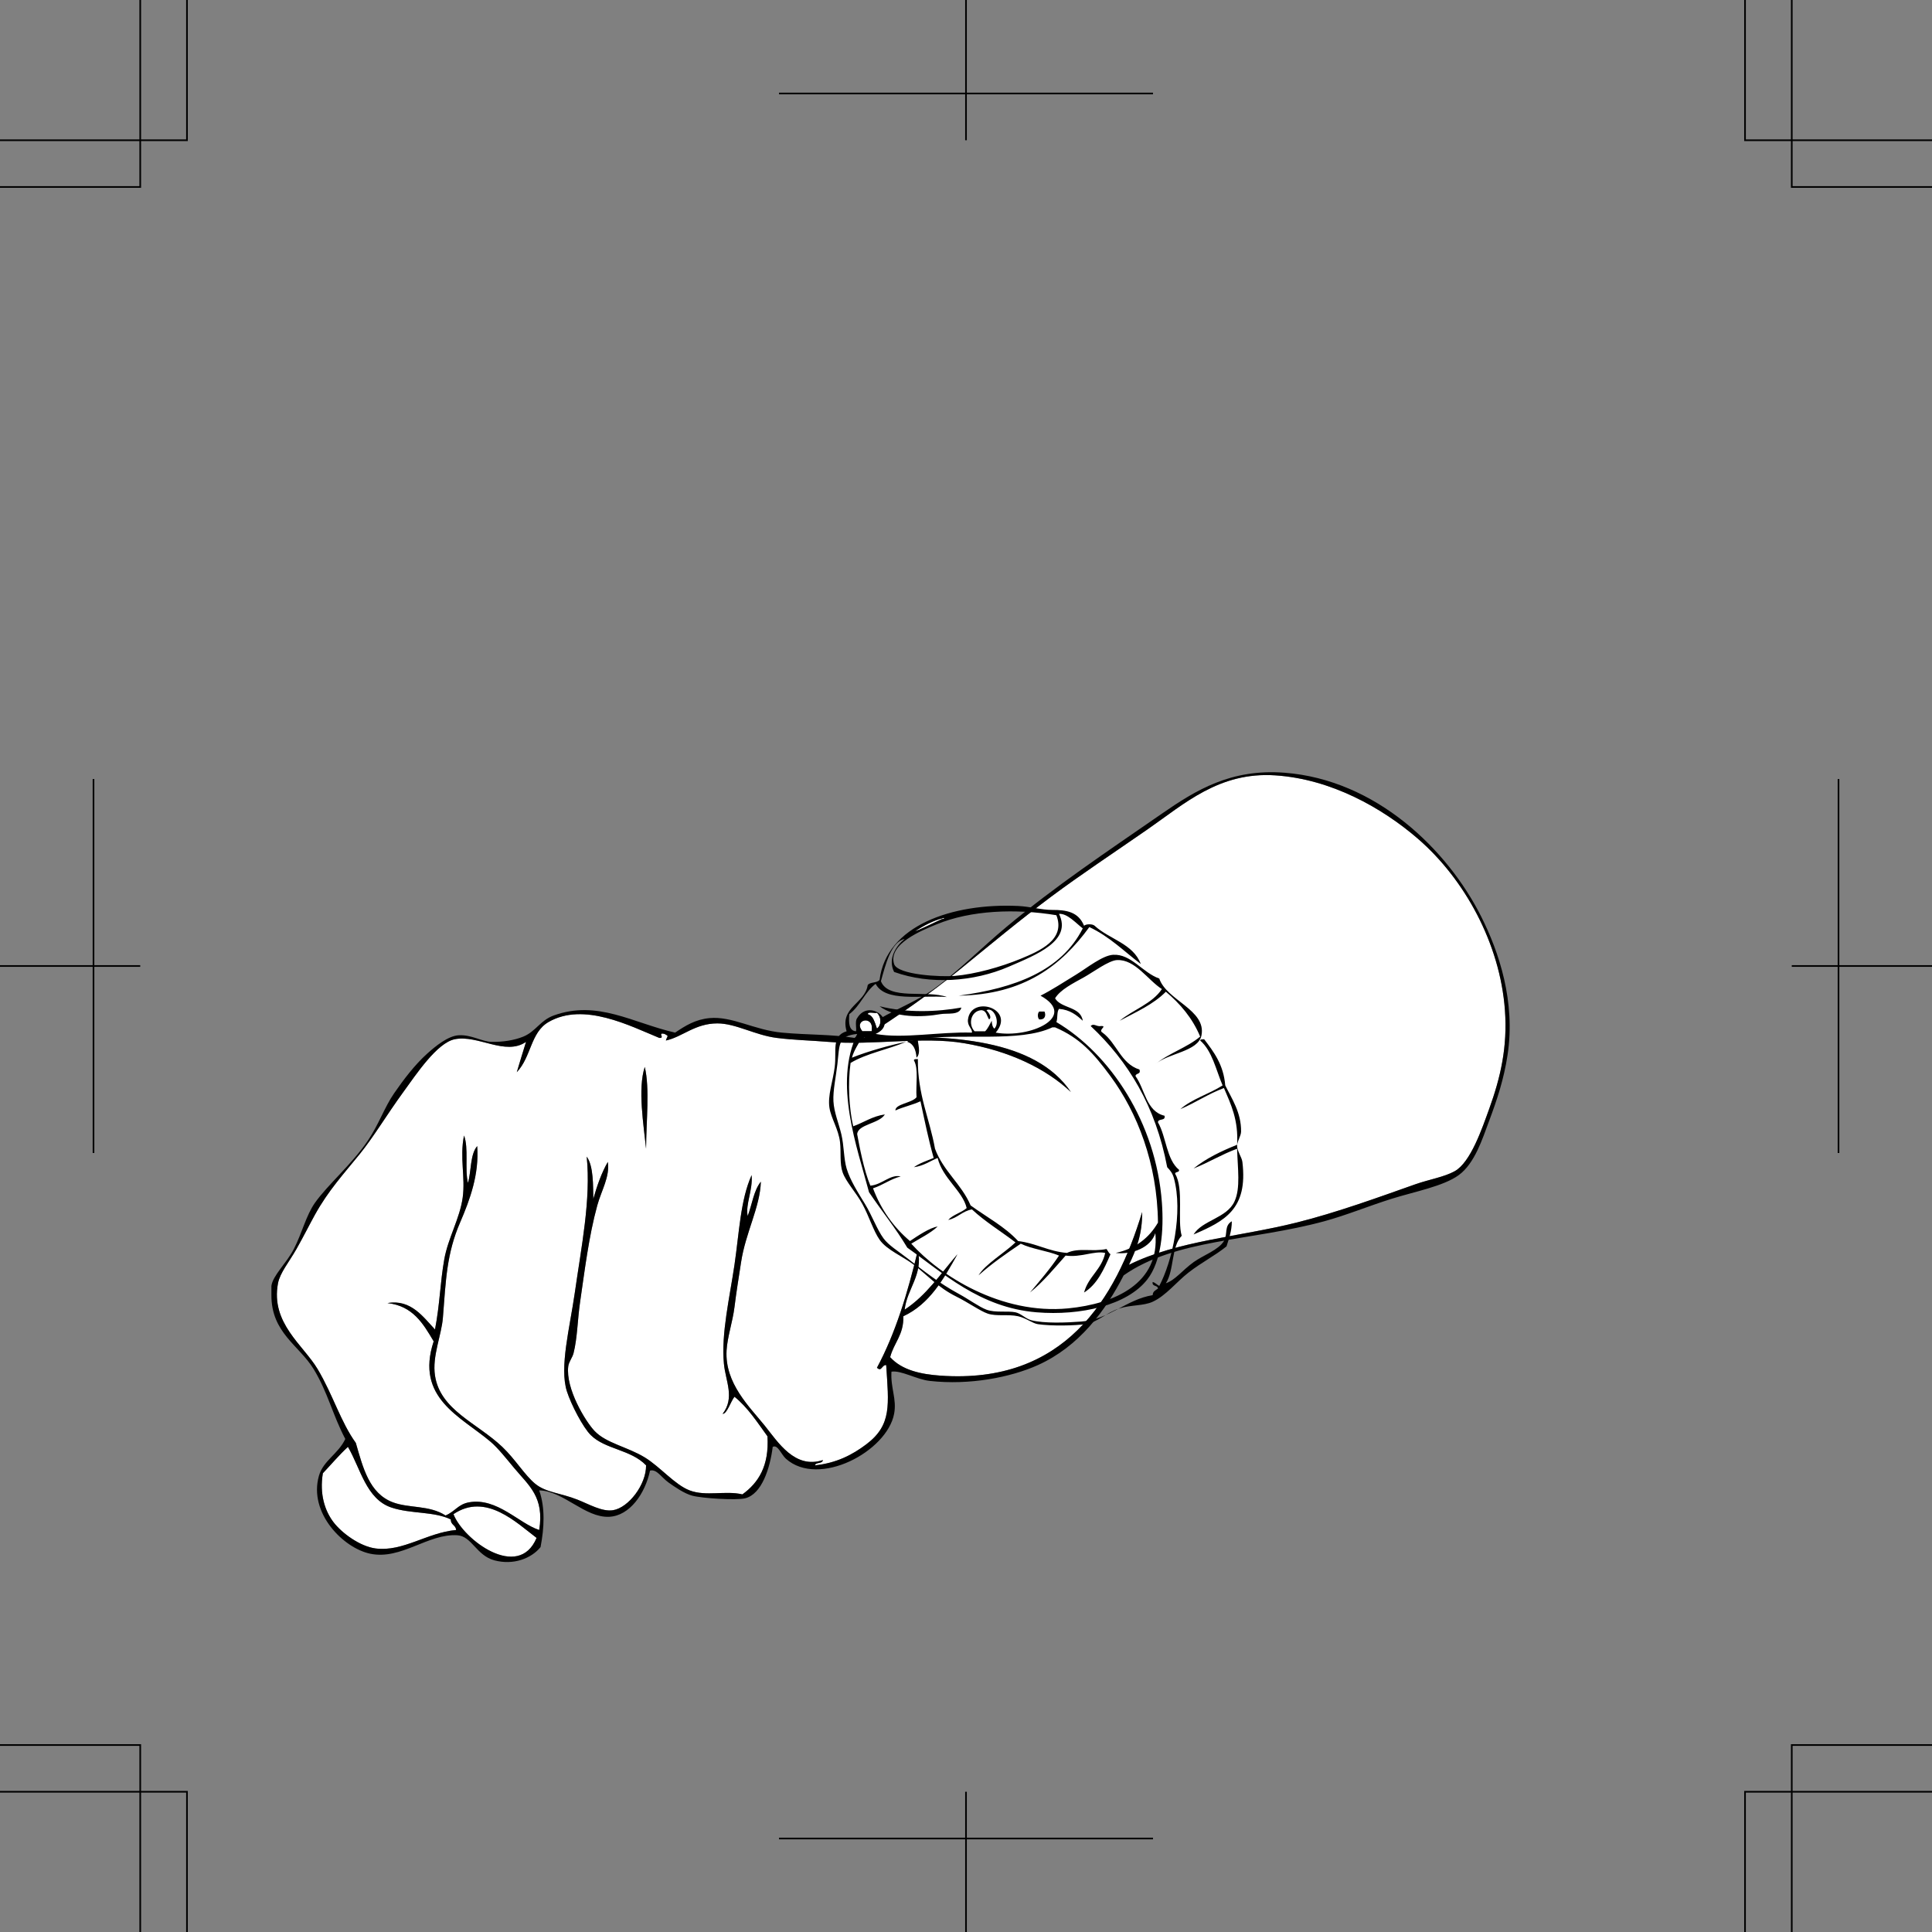 <svg xmlns="http://www.w3.org/2000/svg" width="351.469" height="351.469"><rect width="100%" height="100%" fill="#808080" stroke="none"/><path fill="#fff" fill-rule="evenodd" d="M205.375 230.094c1.3-2.7 2.453-5.543 2.402-9.598-4.793 15.828-14.148 31.375-36.722 29.758-3.438-.246-6.942-.95-9.117-3.36.667-2.609 2.496-4.062 2.398-7.44 4.8-2.235 7.316-6.763 9.84-11.278-3.043 3.52-5.633 7.484-9.602 10.078.43-3.82 3.383-6.367 2.403-10.8-1.852 7.75-4.082 15.12-7.442 21.362.86.829.867-.546 1.68-.48.46 7.207 1.062 10.871-3.598 14.398-2.582 1.954-5.484 3.434-9.363 3.84.172-.629 1.371-.23 1.441-.957-5.086 1.664-8.129-3.215-10.558-6.242-2.739-3.41-7.293-7.695-6.961-13.68.137-2.472 1.105-5.207 1.441-7.918.332-2.73.801-5.543 1.2-8.16.816-5.387 3.456-10.012 3.597-14.64-1.3 1.574-1.59 4.168-2.398 6.238-.418-2.18.953-4.645.718-7.438-2.023 4.473-2.254 10.414-3.117 16.317-.863 5.886-2.445 12.531-1.922 18 .309 3.215 2.028 6.156-.238 9.12.805.005 1.45-2.222 2.16-3.12 2.434 1.969 4.153 4.648 6 7.199.328 5.371-1.633 8.45-4.562 10.562-3.114-.734-6.598.418-9.598-.722-2.672-1.012-5.367-4.293-8.16-6-3.149-1.922-7.004-2.578-9.121-4.797-1.692-1.773-5.297-7.734-4.801-11.762.105-.84.75-1.582.96-2.398.708-2.766.727-6.156 1.2-9.36.809-5.496 1.567-11.878 3.121-17.523.754-2.746 2.32-5.23 1.918-7.918-1.137 1.98-1.949 4.29-2.637 6.719-.058-2.23.075-5.95-1.203-7.68.79 7.77-.984 16.45-2.16 24.719-.898 6.336-2.847 13.625-1.437 18 .777 2.418 2.914 6.52 4.32 7.922 2.637 2.64 7.3 2.617 10.078 5.52.031 3.53-3.2 7.698-6 8.16-1.98.328-4.394-1.098-6.48-1.919-3.11-1.226-5.743-1.293-7.68-2.882-1.922-1.575-3.629-4.47-6-6.72-4.602-4.366-11.281-6.679-12.238-12.96-.547-3.55 1.191-7.328 1.437-10.559.54-6.953.703-11.664 3.121-17.28 1.844-4.274 3.485-8.821 3.121-13.919-1.3 1.5-1.062 4.54-1.68 6.719-.624-2.496.16-6.402-.722-8.64-.812 4.066.27 7.57-.238 11.28-.528 3.844-2.66 7.325-3.36 11.278-.738 4.164-.793 8.137-1.68 12.722-2.109-2.222-4.359-5.55-8.64-4.8 4.61.511 6.496 3.742 8.399 6.96-3.395 10.294 4.894 13.653 10.32 18.239 1.398 1.184 2.894 3.09 4.32 4.8 2.703 3.239 5.52 5.29 4.559 11.282-3.66-1.172-7.657-5.91-12.719-5.043-2.055.355-2.527 1.64-4.32 2.402-2.957-1.914-6.66-1.285-9.598-2.402-4.266-1.613-5.41-6.238-6.723-10.797-2.765-3.828-4.156-8.738-6.957-13.441-2.613-4.383-8.566-8.356-7.203-15.602.363-1.906 2.016-3.863 3.363-6.238 1.258-2.219 2.458-4.613 3.36-6.238 2.437-4.399 5.21-7.403 8.16-11.043 2.477-3.055 4.898-7.125 7.918-11.278 2.328-3.199 6.125-8.945 9.36-9.601 4.21-.852 9.214 3.082 12.96.48-.554 1.844-1.144 3.656-1.68 5.52 2.653-2.79 2.485-7.22 5.762-9.121 6.41-3.715 14.848.714 20.16 2.882 1.149.09-.445-1.062.958-.722.878.449.503.285.242 1.199 3.023-.66 5.281-3.11 9.36-3.117 3.339-.008 6.847 2.137 10.8 2.64 3.18.403 6.289.461 9.36.72 8.1.683 17.253-1.028 24.718.241 8.219 1.391 14.875 4.598 19.441 8.88-6.464-9.536-21.574-10.606-37.68-9.84 6.259-4.012 11.97-7.962 17.52-12.481 5.34-4.348 10.723-8.844 16.559-13.203 5.3-3.957 11.394-7.988 17.52-12.238 6.738-4.668 13.042-10.52 23.28-9.84 10.153.672 19.426 5.91 25.922 11.52 8.458 7.308 14.954 19.027 15.84 31.202.485 6.692-.789 12.223-2.882 18-1.266 3.489-3.348 9.664-6.239 11.278-1.933 1.078-4.64 1.496-7.203 2.398-6.555 2.317-14.277 5.137-21.598 6.961-10.472 2.613-21.66 3.297-30.48 7.68zm-87.84-21.117c.02-5.016.7-10.95-.238-14.883-1.309 3.992-.203 10.558.238 14.883"/><path fill-rule="evenodd" d="M117.297 194.094c.937 3.933.258 9.867.238 14.883-.441-4.325-1.547-10.891-.238-14.883"/><path fill="#fff" fill-rule="evenodd" d="M82.977 278.336c-5.29.48-9.66 3.996-14.641 3.36-2.836-.364-6.16-2.794-7.68-4.801-1.543-2.036-2.55-5.051-1.922-8.88 1.52-1.6 2.938-3.304 4.563-4.8 2.277 3.879 3.312 9.508 7.918 11.039 3.562 1.187 7.613.652 10.8 2.16-.05 1.008.91 1.008.962 1.922m14.64 1.441c-3.312 7.86-13.363.301-15.12-4.324 5.913-3.992 11.491 1.594 15.12 4.324"/><path fill-rule="evenodd" d="M49.375 235.617v-1.683c.25-1.903 2.766-4.16 4.082-6.72 1.508-2.937 2.223-6.109 3.84-8.398 2.336-3.312 6.664-6.953 9.598-11.28 2.023-2.981 3.03-6.079 4.8-8.641 1.73-2.508 3.754-5.176 6-7.2 1.473-1.328 3.797-3.254 5.762-3.36 2.324-.128 4.195 1.165 6 1.2 1.887.04 4.047-.254 5.758-.96 2.27-.938 3.062-2.954 5.52-3.84 7.995-2.883 14.363 1.363 22.081 3.12 1.91-1.292 3.707-2.394 6.239-2.64 4.113-.399 8.148 2.168 13.199 2.64 4.766.442 8.848.278 13.203.961 2.09-1.656 2.945-2.515 4.797-3.601 2.762-1.617 6.617-3.13 9.601-5.281 4.477-3.227 8.653-7.485 13.2-11.278 9.035-7.543 18.027-13.515 28.32-20.64 6.18-4.278 12.543-8.196 22.32-7.442 16.598 1.281 29.602 13.91 35.758 26.16 3.246 6.453 6.281 15.48 4.8 25.2-.671 4.414-1.913 8.132-3.358 12-1.204 3.218-2.594 7.703-5.52 9.843-2.785 2.035-8.098 3.016-12.238 4.317-4.301 1.355-8.145 2.965-12.242 4.082-13.149 3.582-27.098 3.226-36.48 9.84-3.306 6.445-8.11 12.941-15.599 16.32-4.988 2.246-12.441 3.691-19.68 2.879-2.41-.27-5.206-1.965-6.96-1.68-.188 2.977 1 4.969.48 7.68-1.316 6.855-13.71 13.473-19.68 8.16-.84-.746-1.484-2.652-2.402-2.16-.488 3.867-1.98 8.625-5.039 9.36-1.613.386-7.797.003-9.597-.481-1.477-.395-3.235-1.625-4.32-2.399-1.302-.922-2.138-2.488-3.364-2.16-.883 4.168-3.692 8.23-7.438 8.399-4.398.203-8.336-4.735-12.722-4.801 1.101 3.148.922 6.797.242 10.32-1.7 2.078-4.938 3.324-8.399 2.402-3.253-.867-4.117-4.39-6.722-4.562-5.34-.344-10.203 4.527-15.84 3.363-4.91-1.015-11.266-7.402-9.36-14.16.786-2.793 3.52-3.988 4.801-6.719-2.332-4.445-3.195-8.527-5.761-12.722-2.637-4.313-7.696-6.59-7.68-13.438zm186.48-13.203c7.32-1.824 15.043-4.644 21.598-6.96 2.563-.903 5.27-1.321 7.203-2.4 2.89-1.613 4.973-7.788 6.239-11.277 2.093-5.777 3.367-11.308 2.882-18-.886-12.175-7.382-23.894-15.84-31.203-6.496-5.61-15.769-10.847-25.921-11.52-10.239-.679-16.543 5.173-23.282 9.84-6.125 4.25-12.218 8.282-17.52 12.239-5.835 4.36-11.218 8.855-16.558 13.203-5.55 4.52-11.261 8.469-17.52 12.48 16.106-.765 31.216.305 37.68 9.84-4.566-4.281-11.222-7.488-19.441-8.879-7.465-1.27-16.617.442-24.719-.242-3.07-.258-6.18-.316-9.36-.719-3.952-.503-7.46-2.648-10.8-2.64-4.078.008-6.336 2.457-9.36 3.117.262-.914.637-.75-.241-1.2-1.403-.34.19.813-.958.723-5.312-2.168-13.75-6.597-20.16-2.882-3.277 1.902-3.109 6.332-5.761 9.12.535-1.863 1.125-3.675 1.68-5.519-3.747 2.602-8.75-1.332-12.962-.48-3.234.656-7.03 6.402-9.359 9.601-3.02 4.153-5.441 8.223-7.918 11.278-2.95 3.64-5.723 6.644-8.16 11.043-.902 1.625-2.102 4.02-3.36 6.238-1.347 2.375-3 4.332-3.363 6.238-1.363 7.246 4.59 11.219 7.203 15.602 2.801 4.703 4.192 9.613 6.957 13.441 1.313 4.559 2.457 9.184 6.723 10.797 2.938 1.117 6.64.488 9.598 2.402 1.793-.761 2.265-2.047 4.32-2.402 5.062-.867 9.059 3.871 12.719 5.043.96-5.992-1.856-8.043-4.559-11.281-1.426-1.711-2.922-3.617-4.32-4.801-5.426-4.586-13.715-7.945-10.32-18.238-1.903-3.22-3.79-6.45-8.399-6.961 4.281-.75 6.531 2.578 8.64 4.8.887-4.585.942-8.558 1.68-12.722.7-3.953 2.832-7.434 3.36-11.278.508-3.71-.574-7.214.238-11.28.883 2.238.098 6.144.723 8.64.617-2.18.379-5.219 1.68-6.719.363 5.098-1.278 9.645-3.122 13.918-2.418 5.617-2.582 10.328-3.12 17.281-.247 3.23-1.985 7.008-1.438 10.559.957 6.281 7.636 8.594 12.238 12.96 2.371 2.25 4.078 5.145 6 6.72 1.937 1.59 4.57 1.656 7.68 2.882 2.086.82 4.5 2.247 6.48 1.918 2.8-.46 6.031-4.629 6-8.16-2.777-2.902-7.441-2.879-10.078-5.52-1.406-1.402-3.543-5.503-4.32-7.921-1.41-4.375.539-11.664 1.437-18 1.176-8.27 2.95-16.95 2.16-24.719 1.278 1.73 1.145 5.45 1.203 7.68.688-2.43 1.5-4.739 2.637-6.719.403 2.688-1.164 5.172-1.918 7.918-1.554 5.645-2.312 12.027-3.12 17.523-.474 3.204-.493 6.594-1.2 9.36-.211.816-.856 1.558-.961 2.398-.496 4.028 3.11 9.989 4.8 11.762 2.118 2.219 5.973 2.875 9.122 4.797 2.793 1.707 5.488 4.988 8.16 6 3 1.14 6.484-.012 9.598.722 2.93-2.113 4.89-5.19 4.562-10.562-1.847-2.55-3.566-5.23-6-7.2-.71.9-1.355 3.126-2.16 3.122 2.266-2.965.547-5.906.238-9.121-.523-5.469 1.059-12.114 1.922-18 .863-5.903 1.094-11.844 3.117-16.317.235 2.793-1.136 5.258-.718 7.438.808-2.07 1.097-4.664 2.398-6.238-.14 4.628-2.781 9.253-3.598 14.64-.398 2.617-.867 5.43-1.199 8.16-.336 2.711-1.304 5.446-1.441 7.918-.332 5.985 4.222 10.27 6.96 13.68 2.43 3.027 5.473 7.906 10.56 6.242-.071.727-1.27.328-1.442.957 3.879-.406 6.781-1.886 9.363-3.84 4.66-3.527 4.059-7.191 3.598-14.398-.813-.066-.82 1.309-1.68.48 3.36-6.242 5.59-13.613 7.442-21.363.98 4.434-1.973 6.98-2.403 10.8 3.969-2.593 6.559-6.558 9.602-10.077-2.524 4.515-5.04 9.043-9.84 11.277.098 3.379-1.73 4.832-2.399 7.442 2.176 2.41 5.68 3.113 9.118 3.359 22.574 1.617 31.93-13.93 36.722-29.758.051 4.055-1.101 6.899-2.402 9.598 8.82-4.383 20.008-5.067 30.48-7.68zm-153.84 54c-3.187-1.508-7.238-.973-10.8-2.16-4.606-1.531-5.64-7.16-7.918-11.04-1.625 1.497-3.043 3.2-4.563 4.802-.629 3.828.38 6.843 1.922 8.879 1.52 2.007 4.844 4.437 7.68 4.8 4.98.637 9.351-2.879 14.64-3.36-.05-.913-1.011-.913-.96-1.92zm.481-.96c1.758 4.624 11.809 12.183 15.121 4.323-3.629-2.73-9.207-8.316-15.12-4.324"/><path fill-rule="evenodd" d="M160.016 183.055c5.011 1.254 10.511 1.023 14.879.238-.364 1.469-2.543.969-3.84 1.203-3.29.59-8.274.691-11.04-1.441"/><path fill="#fff" fill-rule="evenodd" d="M179.453 183.773c1.344-.695 2.578 2.243 1.442 3.36-.344-.293-.454-.824-.48-1.438-.376.668-.68 1.399-1.2 1.918h-1.922c-1.223-1.289-.668-3.68 1.203-3.84 1.004.04 1.004 1.079 1.441 1.68.618-.402-.207-1.375-.484-1.68m-21.598.723c.102-.539 1.184-.098 1.68-.242.79.766.887 2.18 0 2.879-.41-1.028-.555-2.32-1.68-2.637"/><path fill="#fff" fill-rule="evenodd" d="M158.574 187.613h-1.68c-1.796-2.16 2.258-3.07 1.68 0"/><path fill-rule="evenodd" d="M217.133 224.574c1.62-2.617 6.02-2.941 7.441-6 1.137-2.445.574-6 .48-9.597-2.808 1.027-5.171 2.507-7.921 3.597 2.254-1.828 5.012-3.152 7.922-4.32.265-4.504-1.125-7.352-2.399-10.32-2.86 1.062-5.172 2.671-7.922 3.84 2.125-1.876 5.254-2.747 7.68-4.32-1.219-2.86-1.89-6.267-4.078-8.161.039-.277.437-.2.719-.238 1.765 2.312 3.53 4.632 3.84 8.398 1.167 2.383 2.925 4.934 2.882 8.402-.011.82-.738 1.797-.722 2.641.02.941.855 2.027.96 2.879 1.051 8.637-3.288 10.8-8.882 13.2m-50.879-31.68c.039-.282.437-.204.723-.239-.059 6.54 2.14 10.817 3.117 16.32 1.508 4.09 4.804 6.395 6.48 10.317 2.922 2.117 6.223 3.86 8.64 6.48 3.286.395 5.493 1.872 8.88 2.16 2.144-1.015 4.668-.16 7.199-.718.242.32.398.726.723.96-1.18 2.74-2.391 5.45-4.801 6.958.765-2.914 3.2-4.16 3.84-7.2-2.04-.437-4.403.876-7.2.481-2.074 2.328-4.043 4.758-6.48 6.719 1.824-2.176 3.684-4.317 5.281-6.719-2.148-.89-4.91-1.172-6.96-2.16-2.669 1.812-5.317 3.644-7.68 5.762 1.23-2.055 4.636-4.004 6.718-6-2.629-2.012-5.52-3.762-7.918-6-1.77.308-2.605 1.558-4.32 1.918.867-.973 2.379-1.301 3.36-2.16-.723-3.13-4.372-5.38-5.282-9.118-1.414.582-2.55 1.446-4.32 1.68 1.023-.738 2.355-1.168 3.601-1.68-.937-3.304-1.656-6.824-2.402-10.32-1.402.672-3.137 1.02-4.558 1.68-.06-1.188 2.976-1.34 3.84-2.403-.165-2.234.413-5.21-.481-6.718"/><path fill="#fff" fill-rule="evenodd" d="M171.777 166.977c-.008.23-.297.183-.48.238-1.39.64-4.39 2.133-4.8 2.16 1.589-.969 3.198-1.918 5.28-2.398"/><path fill-rule="evenodd" d="M189.055 184.016h.96c.29.671.137 1.527-.96 1.437-.328-.305-.328-1.133 0-1.437"/><path fill-rule="evenodd" d="M164.574 170.816c-2.496.543-3.472 4.68-4.32 7.68 1.394 3.566 8.375 1.543 12 2.879-4.754-.367-11.211.969-12.957-2.398-1.973 1.468-2.817 4.062-4.8 5.52-.106 1.542-.095 2.972 1.198 3.116.227-.172-.238-1.828.242-2.398 2.247-3.781 7.731.894 3.36 2.879 4.996.918 11.672-.426 17.52-.239.09-.738-.876-1.171-.723-2.402.57-4.5 8.77-1.973 5.043 2.402 6.18 1.106 15.066-2.882 8.156-6.722 1.95-.977 4.113-2.387 6.484-3.84 1.98-1.215 4.79-3.484 6.72-3.598 3.276-.195 5.335 3.25 8.398 4.32 1.312 3.962 8.57 5.692 7.68 10.32-.579 3.005-6.173 3.259-8.4 5.278 2.387-2.011 5.778-3.02 8.16-5.039-1.417-3.383-3.632-5.965-6.241-8.16-2.258 2.3-5.426 3.695-8.399 5.281 2.453-2.03 5.88-3.082 7.68-5.761-2.566-1.633-4.848-5.426-8.16-5.278-1.508.063-4.399 2.23-6 3.117-2.082 1.157-4.305 2.258-5.278 3.84 1.133 1.907 4.645 1.434 5.04 4.082-1.133-1.03-2.32-2.004-4.32-2.16-.434.528-.212 1.711-.481 2.399 9.793 5.816 18.136 18.25 19.199 32.882.367 5.043-.102 10.633-2.64 13.918-3.653 4.735-12.18 6.657-20.16 6-10.376-.851-17.071-7.218-23.52-11.757-2.121-3.563-4.676-6.688-6.961-10.082-2.176-8.247-6.496-19.82-2.157-28.801-3.511.37-3.18 1.812-3.601 5.52-.25 2.202-.824 4.82-.719 6.722.11 2.031.95 3.945 1.438 6 .5 2.101.43 4.441.96 6.238.641 2.164 2.106 4.422 3.36 6.48 1.266 2.079 2.172 4.626 3.36 6.239.91 1.238 2.617 2.285 4.32 3.602 3.035 2.343 5.824 4.562 9.36 6.48 1.855 1.004 3.675 2.36 5.038 2.879 1.582.601 3.863.18 5.281.48 1.024.22 1.813 1.16 2.883 1.442 2.309.605 6.367.453 9.117.238 5.067-.394 8.207-4.027 12.961-4.8.016-.704.547-.891.961-1.2-.043-.676-1.14-.297-.96-1.2.5.141.773.505 1.199.72 2.324-4.36 4.398-13.352 2.64-19.68-.223-.797-.625-1.32-1.2-1.918-2.1-11.098-7.105-19.297-13.92-25.68.585-.59 1.042.176 1.92 0 1.173-.02-.651.703.24 1.2 2.577 1.902 3.32 5.64 6.718 6.718.309.95-.7.582-.719 1.2 1.746 2.417 1.918 6.402 5.281 7.203.23 1.027-1.18.418-1.199 1.199 1.524 2.637 1.54 6.781 3.84 8.64.074.551-.695.266-.719.72 1.63 2.655.368 8.491 1.2 11.28-1.915 1.926-1.36 6.32-2.883 8.637 1.71-.586 2.984-2.351 5.039-3.84 1.75-1.265 4.523-2.195 5.523-3.84.739-1.21-.02-2.773 1.438-3.597-.004 1.832-.54 3.14-.961 4.558-2.035 1.66-4.547 2.918-6.957 4.801-2.149 1.676-4.082 4.184-6.48 5.281-1.688.77-3.884.54-6 1.2-2.395.742-4.094 2.59-6.243 2.879-2.008.27-6.117.359-8.637 0-.96-.137-2.152-1.114-3.601-1.442-1.79-.402-3.93.055-5.52-.476-1.355-.457-3.523-2.012-5.758-3.122-3.261-1.617-5.14-3.8-7.683-5.761-2-1.54-4.914-2.676-6.238-4.559-1.11-1.578-1.954-4.348-3.121-6.48-1.165-2.13-2.997-4.047-3.598-5.762-.574-1.621-.262-3.621-.48-5.52-.27-2.32-1.622-4.332-1.922-6.238-.352-2.242.632-4.816.96-7.441.372-2.98-.644-5.63 2.16-6.48-1.265-4.423 3.31-4.985 3.84-8.4.422-.616 1.735-.343 2.16-.96 1.243-9.875 13.196-13.984 25.2-13.438 2.12.094 4.226.723 6.238.72 2.492-.005 4.715.316 5.762 2.878.351-.352 1.57-.352 1.922 0 2.656 2.461 7.008 3.23 8.398 6.961-3.05-2.309-5.707-5.012-9.36-6.719-5.09 6.989-11.87 12.29-23.76 12.477 10.237-1.36 18.667-4.531 22.562-12.238-1.243-.95-2.805-2.754-4.32-2.641 2.402 4.906-4.055 7.406-9.122 9.601-6.414 2.778-14.332 3.317-20.879.961-1.222-2.437.438-4.82 1.918-6zm5.762-2.64c-2.48 1.023-8.848 3.52-7.68 7.199.633 2 8.586 2.375 11.04 2.16 3.71-.324 8.324-1.601 12-3.12 3.433-1.419 8.214-3.458 6.48-7.919-7.363-1.226-15.531-.934-21.84 1.68zm-3.84 1.199c.41-.027 3.41-1.52 4.8-2.16.184-.055.474-.008.481-.238-2.082.48-3.691 1.43-5.28 2.398zm13.441 16.078c-.437-.601-.437-1.64-1.44-1.68-1.872.16-2.427 2.551-1.204 3.84h1.922c.52-.52.824-1.25 1.2-1.918.026.614.136 1.145.48 1.438 1.136-1.117-.098-4.055-1.442-3.36.277.305 1.102 1.278.484 1.68zm-20.402 1.68c.887-.7.79-2.113 0-2.88-.496.145-1.578-.296-1.68.243 1.125.316 1.27 1.61 1.68 2.637zm-2.64.48h1.68c.577-3.07-3.477-2.16-1.68 0zm53.761 34.801c-.113-10.785-3.789-20.059-8.64-26.64-3.082-4.18-5.555-6.946-10.079-8.88h-.484c-6.074 2.844-16.348.965-24.476 2.16-.094.512.671 2.532-.243 3.36-.113-1.406-.515-2.52-1.68-2.879.145-.414 1.141.016 1.2-.48-3.438-.371-7.04.894-9.36-.48-.664 1.253-1.484 2.355-1.917 3.84 2.91-1.169 7.109-2.33 9.84-2.88-3.247 1.395-7.192 2.09-10.083 3.84-.523 3.688-.265 8.336.48 11.52 1.946-.696 3.454-1.825 5.763-2.16-1.024 1.703-4.934 1.785-5.04 3.6.403 2.177 1.215 6.556 2.399 9.36 2.09-.152 3.633-2.125 5.52-1.68-1.91.489-3.223 1.579-5.04 2.16 1.489 3.95 3.778 7.102 6.72 9.598 1.437-.96 3.628-2.445 5.038-2.64-1.375 1.265-3.172 2.105-4.797 3.12 5.168 5.77 16.332 12.954 28.559 11.763 8.453-.825 16.719-4.536 15.84-13.68-.824 2.613-4.207 3.95-7.2 3.598 3.606-.79 6.063-2.735 7.68-5.52"/><path fill="none" stroke="#000" stroke-width=".3" d="M0 317.453h25.512v34.016"/><path fill="none" stroke="#000" stroke-width=".3" d="M34.016 351.469v-25.512H0M0 34.016h25.512V0"/><path fill="none" stroke="#000" stroke-width=".3" d="M34.016 0v25.512H0m351.469 8.504h-25.512V0"/><path fill="none" stroke="#000" stroke-width=".3" d="M317.453 0v25.512h34.016m0 291.941h-25.512v34.016"/><path fill="none" stroke="#000" stroke-width=".3" d="M317.453 351.469v-25.512h34.016M0 175.734h25.512m-8.504-34.015v68.031m334.461-34.016h-25.512m8.503 34.016v-68.031M141.719 17.008h68.031M175.734 0v25.512M209.75 334.46h-68.031m34.015 17.009v-25.512"/></svg>
